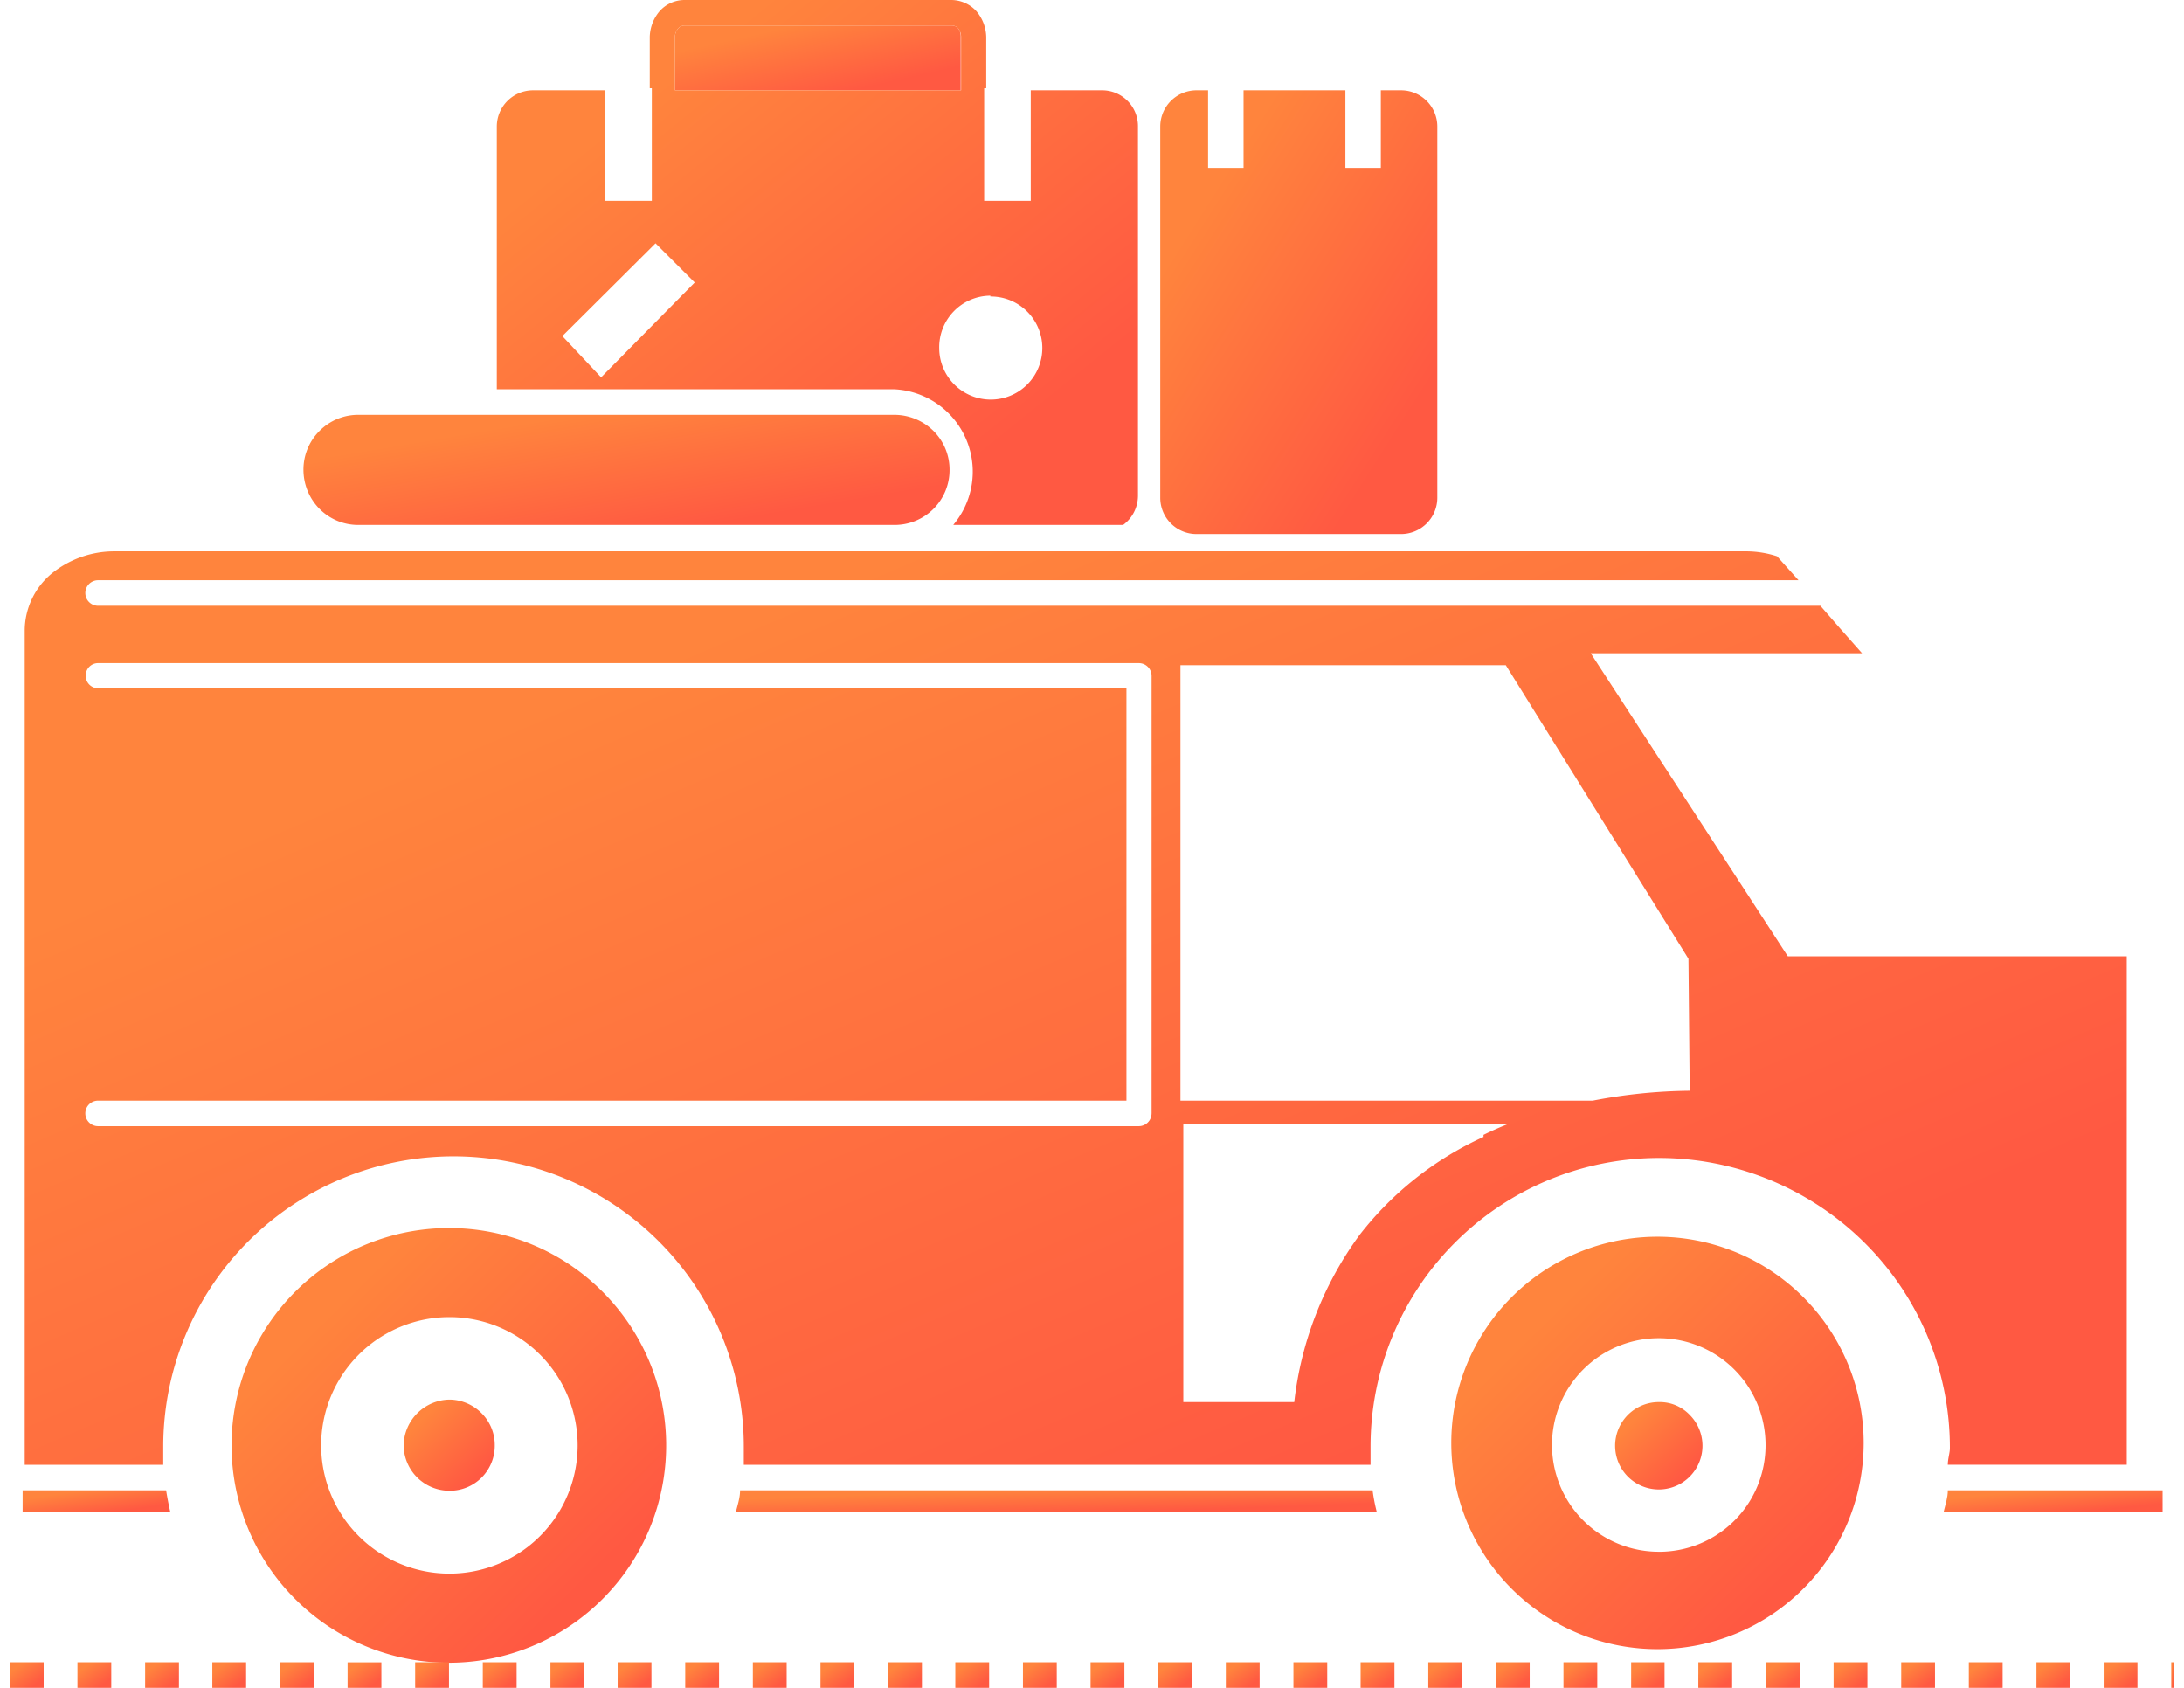 <svg width="88" height="68" fill="none" xmlns="http://www.w3.org/2000/svg"><path d="M38.609 1.146a.348.348 0 00-.266-.116H27.577a.349.349 0 00-.249.116.548.548 0 00-.133.35v2.142H38.71V1.495a.548.548 0 00-.1-.349z" fill="url(#paint0_linear_2249_8289)"/><path d="M21.496 3.638A1.462 1.462 0 0020.018 5.1v10.583h16.015a3.323 3.323 0 012.376 5.466h6.845a1.462 1.462 0 00.598-1.18V5.1a1.444 1.444 0 00-1.462-1.462h-2.858v4.453h-1.877V3.555h.083v-2.06A1.661 1.661 0 0039.34.45 1.379 1.379 0 0038.326 0h-10.75a1.346 1.346 0 00-.996.449 1.66 1.66 0 00-.399 1.046v2.06h.083v4.536h-1.877V3.638h-2.89zm18.408 8.307a2.077 2.077 0 11-2.06 2.077 2.076 2.076 0 012.06-2.11v.033zm-12.71-10.45a.548.548 0 01.134-.349.348.348 0 01.249-.116h10.749a.349.349 0 01.282.116c.078.1.12.223.117.35v2.142h-11.53V1.495zm-.78 8.307l1.578 1.578-3.771 3.822-1.562-1.662 3.755-3.738z" fill="url(#paint1_linear_2249_8289)"/><path d="M6.694 60.042H.912v.864H6.86a13.261 13.261 0 01-.166-.864z" fill="url(#paint2_linear_2249_8289)"/><path d="M55.307 60.042H29.82c0 .299-.1.581-.166.864h25.818a7.222 7.222 0 01-.166-.864z" fill="url(#paint3_linear_2249_8289)"/><path d="M78.483 60.042c0 .299-.1.581-.167.864h8.822v-.864h-8.656z" fill="url(#paint4_linear_2249_8289)"/><path d="M78.483 59.012h7.21V38.527H72.036l-7.941-12.21h10.932l-.897-1.014-.781-.897H3.953a.515.515 0 110-1.03h68.515l-.864-.964a4.036 4.036 0 00-1.279-.2H4.618a4.004 4.004 0 00-2.559.914A3.007 3.007 0 00.996 25.37v33.643h5.582v-.731a11.696 11.696 0 1123.392 0v.731h25.253v-.731a11.63 11.63 0 0111.63-11.63 11.763 11.763 0 018.041 3.19 11.63 11.63 0 013.672 8.507c0 .182-.084.431-.084.664zM46.4 44.857a.515.515 0 01-.515.515H3.953a.515.515 0 110-1.03h41.435V27.728H3.953a.498.498 0 01-.498-.498.498.498 0 01.498-.515h41.933a.515.515 0 01.515.515v17.627zm13.374.947a13.29 13.29 0 00-4.984 3.938 14.054 14.054 0 00-2.641 6.745h-4.47V45.289h13.076a12.5 12.5 0 00-.98.432v.083zm8.307-1.86c-1.31.014-2.617.147-3.904.398H47.564V26.798h13.109l7.36 11.829.05 5.316z" fill="url(#paint5_linear_2249_8289)"/><path d="M18.108 49.476a8.756 8.756 0 106.18 2.575 8.707 8.707 0 00-6.18-2.575zm0 13.922a5.167 5.167 0 110-10.334 5.167 5.167 0 010 10.334z" fill="url(#paint6_linear_2249_8289)"/><path d="M18.108 56.387a1.877 1.877 0 00-1.844 1.844 1.845 1.845 0 001.844 1.828 1.81 1.81 0 001.827-1.828 1.81 1.81 0 00-.531-1.296 1.845 1.845 0 00-1.296-.548z" fill="url(#paint7_linear_2249_8289)"/><path d="M72.717 52.317a8.308 8.308 0 10-11.73 11.767 8.308 8.308 0 0011.73-11.767zm-5.864 10.2a4.302 4.302 0 114.286-4.286 4.286 4.286 0 01-4.286 4.287z" fill="url(#paint8_linear_2249_8289)"/><path d="M66.852 56.487a1.76 1.76 0 101.23.515 1.66 1.66 0 00-1.23-.515z" fill="url(#paint9_linear_2249_8289)"/><path d="M77.967 66.97h-1.362V68h1.362v-1.03z" fill="url(#paint10_linear_2249_8289)"/><path d="M72.518 66.97h-1.363V68h1.363v-1.03z" fill="url(#paint11_linear_2249_8289)"/><path d="M75.243 66.97h-1.362V68h1.362v-1.03z" fill="url(#paint12_linear_2249_8289)"/><path d="M83.417 66.97h-1.362V68h1.362v-1.03z" fill="url(#paint13_linear_2249_8289)"/><path d="M80.691 66.97H79.33V68h1.362v-1.03z" fill="url(#paint14_linear_2249_8289)"/><path d="M31.697 66.97h-1.362V68h1.362v-1.03z" fill="url(#paint15_linear_2249_8289)"/><path d="M34.423 66.97H33.06V68h1.363v-1.03z" fill="url(#paint16_linear_2249_8289)"/><path d="M37.147 66.97h-1.363V68h1.363v-1.03z" fill="url(#paint17_linear_2249_8289)"/><path d="M1.76 66.97H.397V68H1.76v-1.03z" fill="url(#paint18_linear_2249_8289)"/><path d="M56.186 66.97h-1.363V68h1.363v-1.03z" fill="url(#paint19_linear_2249_8289)"/><path d="M61.636 66.97h-1.363V68h1.363v-1.03z" fill="url(#paint20_linear_2249_8289)"/><path d="M9.917 66.97H8.555V68h1.362v-1.03z" fill="url(#paint21_linear_2249_8289)"/><path d="M7.21 66.97H5.848V68H7.21v-1.03z" fill="url(#paint22_linear_2249_8289)"/><path d="M39.855 66.97h-1.363V68h1.363v-1.03z" fill="url(#paint23_linear_2249_8289)"/><path d="M4.483 66.97H3.121V68h1.362v-1.03z" fill="url(#paint24_linear_2249_8289)"/><path d="M28.973 66.97H27.61V68h1.363v-1.03z" fill="url(#paint25_linear_2249_8289)"/><path d="M26.249 66.97h-1.362V68h1.362v-1.03z" fill="url(#paint26_linear_2249_8289)"/><path d="M12.642 66.97h-1.363V68h1.363v-1.03z" fill="url(#paint27_linear_2249_8289)"/><path d="M53.478 66.97h-1.362V68h1.362v-1.03z" fill="url(#paint28_linear_2249_8289)"/><path d="M86.125 66.97h-1.362V68h1.362v-1.03z" fill="url(#paint29_linear_2249_8289)"/><path d="M58.912 66.97H57.55V68h1.362v-1.03z" fill="url(#paint30_linear_2249_8289)"/><path d="M48.028 66.97h-1.362V68h1.362v-1.03z" fill="url(#paint31_linear_2249_8289)"/><path d="M45.305 66.97h-1.363V68h1.363v-1.03z" fill="url(#paint32_linear_2249_8289)"/><path d="M42.58 66.97h-1.362V68h1.362v-1.03z" fill="url(#paint33_linear_2249_8289)"/><path d="M50.754 66.97h-1.362V68h1.362v-1.03z" fill="url(#paint34_linear_2249_8289)"/><path d="M87.603 66.97h-.117V68h.117v-1.03z" fill="url(#paint35_linear_2249_8289)"/><path d="M22.179 66.97V68h1.345v-1.03H22.18z" fill="url(#paint36_linear_2249_8289)"/><path d="M19.453 67.9v.1h1.363v-1.03h-1.363v.93z" fill="url(#paint37_linear_2249_8289)"/><path d="M16.729 67.9v.1h1.362v-1.03h-1.363v.93z" fill="url(#paint38_linear_2249_8289)"/><path d="M14.005 67.086V68h1.362v-1.029h-1.362v.115z" fill="url(#paint39_linear_2249_8289)"/><path d="M62.997 66.97V68h1.362v-1.03h-1.362z" fill="url(#paint40_linear_2249_8289)"/><path d="M68.43 67.469V68h1.363v-1.03h-1.362v.499z" fill="url(#paint41_linear_2249_8289)"/><path d="M65.724 67.552V68h1.345v-1.03h-1.345v.582z" fill="url(#paint42_linear_2249_8289)"/><path d="M12.874 17.361a2.192 2.192 0 00-.647 1.562c0 .59.232 1.158.647 1.578a2.192 2.192 0 001.562.648h21.598a2.21 2.21 0 002.226-2.226 2.194 2.194 0 00-.648-1.562 2.242 2.242 0 00-1.578-.648H14.436a2.192 2.192 0 00-1.562.648z" fill="url(#paint43_linear_2249_8289)"/><path d="M48.229 3.638A1.462 1.462 0 0046.75 5.1v14.953a1.46 1.46 0 001.479 1.462h8.207a1.462 1.462 0 001.478-1.462V5.1a1.462 1.462 0 00-1.478-1.462h-.798v3.124H54.21V3.638h-4.104v3.124h-1.429V3.638h-.448z" fill="url(#paint44_linear_2249_8289)"/><defs><linearGradient id="paint0_linear_2249_8289" x1="29.434" y1="1.61" x2="30.102" y2="4.601" gradientUnits="userSpaceOnUse"><stop stop-color="#FF843D"/><stop offset="1" stop-color="#FF5942"/></linearGradient><linearGradient id="paint1_linear_2249_8289" x1="25.041" y1="4.7" x2="37.481" y2="20.13" gradientUnits="userSpaceOnUse"><stop stop-color="#FF843D"/><stop offset="1" stop-color="#FF5942"/></linearGradient><linearGradient id="paint2_linear_2249_8289" x1="2.069" y1="60.234" x2="2.214" y2="61.253" gradientUnits="userSpaceOnUse"><stop stop-color="#FF843D"/><stop offset="1" stop-color="#FF5942"/></linearGradient><linearGradient id="paint3_linear_2249_8289" x1="34.675" y1="60.234" x2="34.71" y2="61.273" gradientUnits="userSpaceOnUse"><stop stop-color="#FF843D"/><stop offset="1" stop-color="#FF5942"/></linearGradient><linearGradient id="paint4_linear_2249_8289" x1="80.032" y1="60.234" x2="80.131" y2="61.264" gradientUnits="userSpaceOnUse"><stop stop-color="#FF843D"/><stop offset="1" stop-color="#FF5942"/></linearGradient><linearGradient id="paint5_linear_2249_8289" x1="17.465" y1="30.39" x2="33.488" y2="67.835" gradientUnits="userSpaceOnUse"><stop stop-color="#FF843D"/><stop offset="1" stop-color="#FF5942"/></linearGradient><linearGradient id="paint6_linear_2249_8289" x1="12.736" y1="53.367" x2="23.275" y2="64.068" gradientUnits="userSpaceOnUse"><stop stop-color="#FF843D"/><stop offset="1" stop-color="#FF5942"/></linearGradient><linearGradient id="paint7_linear_2249_8289" x1="16.978" y1="57.203" x2="19.187" y2="59.447" gradientUnits="userSpaceOnUse"><stop stop-color="#FF843D"/><stop offset="1" stop-color="#FF5942"/></linearGradient><linearGradient id="paint8_linear_2249_8289" x1="61.776" y1="53.585" x2="71.775" y2="63.738" gradientUnits="userSpaceOnUse"><stop stop-color="#FF843D"/><stop offset="1" stop-color="#FF5942"/></linearGradient><linearGradient id="paint9_linear_2249_8289" x1="65.761" y1="57.269" x2="67.881" y2="59.422" gradientUnits="userSpaceOnUse"><stop stop-color="#FF843D"/><stop offset="1" stop-color="#FF5942"/></linearGradient><linearGradient id="paint10_linear_2249_8289" x1="76.869" y1="67.199" x2="77.463" y2="67.997" gradientUnits="userSpaceOnUse"><stop stop-color="#FF843D"/><stop offset="1" stop-color="#FF5942"/></linearGradient><linearGradient id="paint11_linear_2249_8289" x1="71.42" y1="67.199" x2="72.014" y2="67.997" gradientUnits="userSpaceOnUse"><stop stop-color="#FF843D"/><stop offset="1" stop-color="#FF5942"/></linearGradient><linearGradient id="paint12_linear_2249_8289" x1="74.146" y1="67.199" x2="74.74" y2="67.997" gradientUnits="userSpaceOnUse"><stop stop-color="#FF843D"/><stop offset="1" stop-color="#FF5942"/></linearGradient><linearGradient id="paint13_linear_2249_8289" x1="82.32" y1="67.199" x2="82.914" y2="67.997" gradientUnits="userSpaceOnUse"><stop stop-color="#FF843D"/><stop offset="1" stop-color="#FF5942"/></linearGradient><linearGradient id="paint14_linear_2249_8289" x1="79.594" y1="67.199" x2="80.188" y2="67.997" gradientUnits="userSpaceOnUse"><stop stop-color="#FF843D"/><stop offset="1" stop-color="#FF5942"/></linearGradient><linearGradient id="paint15_linear_2249_8289" x1="30.6" y1="67.199" x2="31.194" y2="67.997" gradientUnits="userSpaceOnUse"><stop stop-color="#FF843D"/><stop offset="1" stop-color="#FF5942"/></linearGradient><linearGradient id="paint16_linear_2249_8289" x1="33.325" y1="67.199" x2="33.919" y2="67.997" gradientUnits="userSpaceOnUse"><stop stop-color="#FF843D"/><stop offset="1" stop-color="#FF5942"/></linearGradient><linearGradient id="paint17_linear_2249_8289" x1="36.049" y1="67.199" x2="36.643" y2="67.997" gradientUnits="userSpaceOnUse"><stop stop-color="#FF843D"/><stop offset="1" stop-color="#FF5942"/></linearGradient><linearGradient id="paint18_linear_2249_8289" x1=".662" y1="67.199" x2="1.256" y2="67.997" gradientUnits="userSpaceOnUse"><stop stop-color="#FF843D"/><stop offset="1" stop-color="#FF5942"/></linearGradient><linearGradient id="paint19_linear_2249_8289" x1="55.088" y1="67.199" x2="55.682" y2="67.997" gradientUnits="userSpaceOnUse"><stop stop-color="#FF843D"/><stop offset="1" stop-color="#FF5942"/></linearGradient><linearGradient id="paint20_linear_2249_8289" x1="60.538" y1="67.199" x2="61.132" y2="67.997" gradientUnits="userSpaceOnUse"><stop stop-color="#FF843D"/><stop offset="1" stop-color="#FF5942"/></linearGradient><linearGradient id="paint21_linear_2249_8289" x1="8.82" y1="67.199" x2="9.414" y2="67.997" gradientUnits="userSpaceOnUse"><stop stop-color="#FF843D"/><stop offset="1" stop-color="#FF5942"/></linearGradient><linearGradient id="paint22_linear_2249_8289" x1="6.113" y1="67.199" x2="6.707" y2="67.997" gradientUnits="userSpaceOnUse"><stop stop-color="#FF843D"/><stop offset="1" stop-color="#FF5942"/></linearGradient><linearGradient id="paint23_linear_2249_8289" x1="38.757" y1="67.199" x2="39.351" y2="67.997" gradientUnits="userSpaceOnUse"><stop stop-color="#FF843D"/><stop offset="1" stop-color="#FF5942"/></linearGradient><linearGradient id="paint24_linear_2249_8289" x1="3.386" y1="67.199" x2="3.98" y2="67.997" gradientUnits="userSpaceOnUse"><stop stop-color="#FF843D"/><stop offset="1" stop-color="#FF5942"/></linearGradient><linearGradient id="paint25_linear_2249_8289" x1="27.875" y1="67.199" x2="28.469" y2="67.997" gradientUnits="userSpaceOnUse"><stop stop-color="#FF843D"/><stop offset="1" stop-color="#FF5942"/></linearGradient><linearGradient id="paint26_linear_2249_8289" x1="25.152" y1="67.199" x2="25.746" y2="67.997" gradientUnits="userSpaceOnUse"><stop stop-color="#FF843D"/><stop offset="1" stop-color="#FF5942"/></linearGradient><linearGradient id="paint27_linear_2249_8289" x1="11.544" y1="67.199" x2="12.138" y2="67.997" gradientUnits="userSpaceOnUse"><stop stop-color="#FF843D"/><stop offset="1" stop-color="#FF5942"/></linearGradient><linearGradient id="paint28_linear_2249_8289" x1="52.381" y1="67.199" x2="52.975" y2="67.997" gradientUnits="userSpaceOnUse"><stop stop-color="#FF843D"/><stop offset="1" stop-color="#FF5942"/></linearGradient><linearGradient id="paint29_linear_2249_8289" x1="85.028" y1="67.199" x2="85.622" y2="67.997" gradientUnits="userSpaceOnUse"><stop stop-color="#FF843D"/><stop offset="1" stop-color="#FF5942"/></linearGradient><linearGradient id="paint30_linear_2249_8289" x1="57.815" y1="67.199" x2="58.409" y2="67.997" gradientUnits="userSpaceOnUse"><stop stop-color="#FF843D"/><stop offset="1" stop-color="#FF5942"/></linearGradient><linearGradient id="paint31_linear_2249_8289" x1="46.931" y1="67.199" x2="47.525" y2="67.997" gradientUnits="userSpaceOnUse"><stop stop-color="#FF843D"/><stop offset="1" stop-color="#FF5942"/></linearGradient><linearGradient id="paint32_linear_2249_8289" x1="44.207" y1="67.199" x2="44.801" y2="67.997" gradientUnits="userSpaceOnUse"><stop stop-color="#FF843D"/><stop offset="1" stop-color="#FF5942"/></linearGradient><linearGradient id="paint33_linear_2249_8289" x1="41.483" y1="67.199" x2="42.077" y2="67.997" gradientUnits="userSpaceOnUse"><stop stop-color="#FF843D"/><stop offset="1" stop-color="#FF5942"/></linearGradient><linearGradient id="paint34_linear_2249_8289" x1="49.657" y1="67.199" x2="50.251" y2="67.997" gradientUnits="userSpaceOnUse"><stop stop-color="#FF843D"/><stop offset="1" stop-color="#FF5942"/></linearGradient><linearGradient id="paint35_linear_2249_8289" x1="87.509" y1="67.199" x2="87.649" y2="67.215" gradientUnits="userSpaceOnUse"><stop stop-color="#FF843D"/><stop offset="1" stop-color="#FF5942"/></linearGradient><linearGradient id="paint36_linear_2249_8289" x1="22.44" y1="67.199" x2="23.036" y2="67.99" gradientUnits="userSpaceOnUse"><stop stop-color="#FF843D"/><stop offset="1" stop-color="#FF5942"/></linearGradient><linearGradient id="paint37_linear_2249_8289" x1="19.718" y1="67.199" x2="20.312" y2="67.997" gradientUnits="userSpaceOnUse"><stop stop-color="#FF843D"/><stop offset="1" stop-color="#FF5942"/></linearGradient><linearGradient id="paint38_linear_2249_8289" x1="16.993" y1="67.199" x2="17.587" y2="67.997" gradientUnits="userSpaceOnUse"><stop stop-color="#FF843D"/><stop offset="1" stop-color="#FF5942"/></linearGradient><linearGradient id="paint39_linear_2249_8289" x1="14.27" y1="67.199" x2="14.864" y2="67.997" gradientUnits="userSpaceOnUse"><stop stop-color="#FF843D"/><stop offset="1" stop-color="#FF5942"/></linearGradient><linearGradient id="paint40_linear_2249_8289" x1="63.262" y1="67.199" x2="63.856" y2="67.997" gradientUnits="userSpaceOnUse"><stop stop-color="#FF843D"/><stop offset="1" stop-color="#FF5942"/></linearGradient><linearGradient id="paint41_linear_2249_8289" x1="68.696" y1="67.199" x2="69.29" y2="67.997" gradientUnits="userSpaceOnUse"><stop stop-color="#FF843D"/><stop offset="1" stop-color="#FF5942"/></linearGradient><linearGradient id="paint42_linear_2249_8289" x1="65.985" y1="67.199" x2="66.581" y2="67.99" gradientUnits="userSpaceOnUse"><stop stop-color="#FF843D"/><stop offset="1" stop-color="#FF5942"/></linearGradient><linearGradient id="paint43_linear_2249_8289" x1="17.289" y1="17.699" x2="18.16" y2="22.893" gradientUnits="userSpaceOnUse"><stop stop-color="#FF843D"/><stop offset="1" stop-color="#FF5942"/></linearGradient><linearGradient id="paint44_linear_2249_8289" x1="48.921" y1="7.611" x2="58.654" y2="13.783" gradientUnits="userSpaceOnUse"><stop stop-color="#FF843D"/><stop offset="1" stop-color="#FF5942"/></linearGradient></defs></svg>